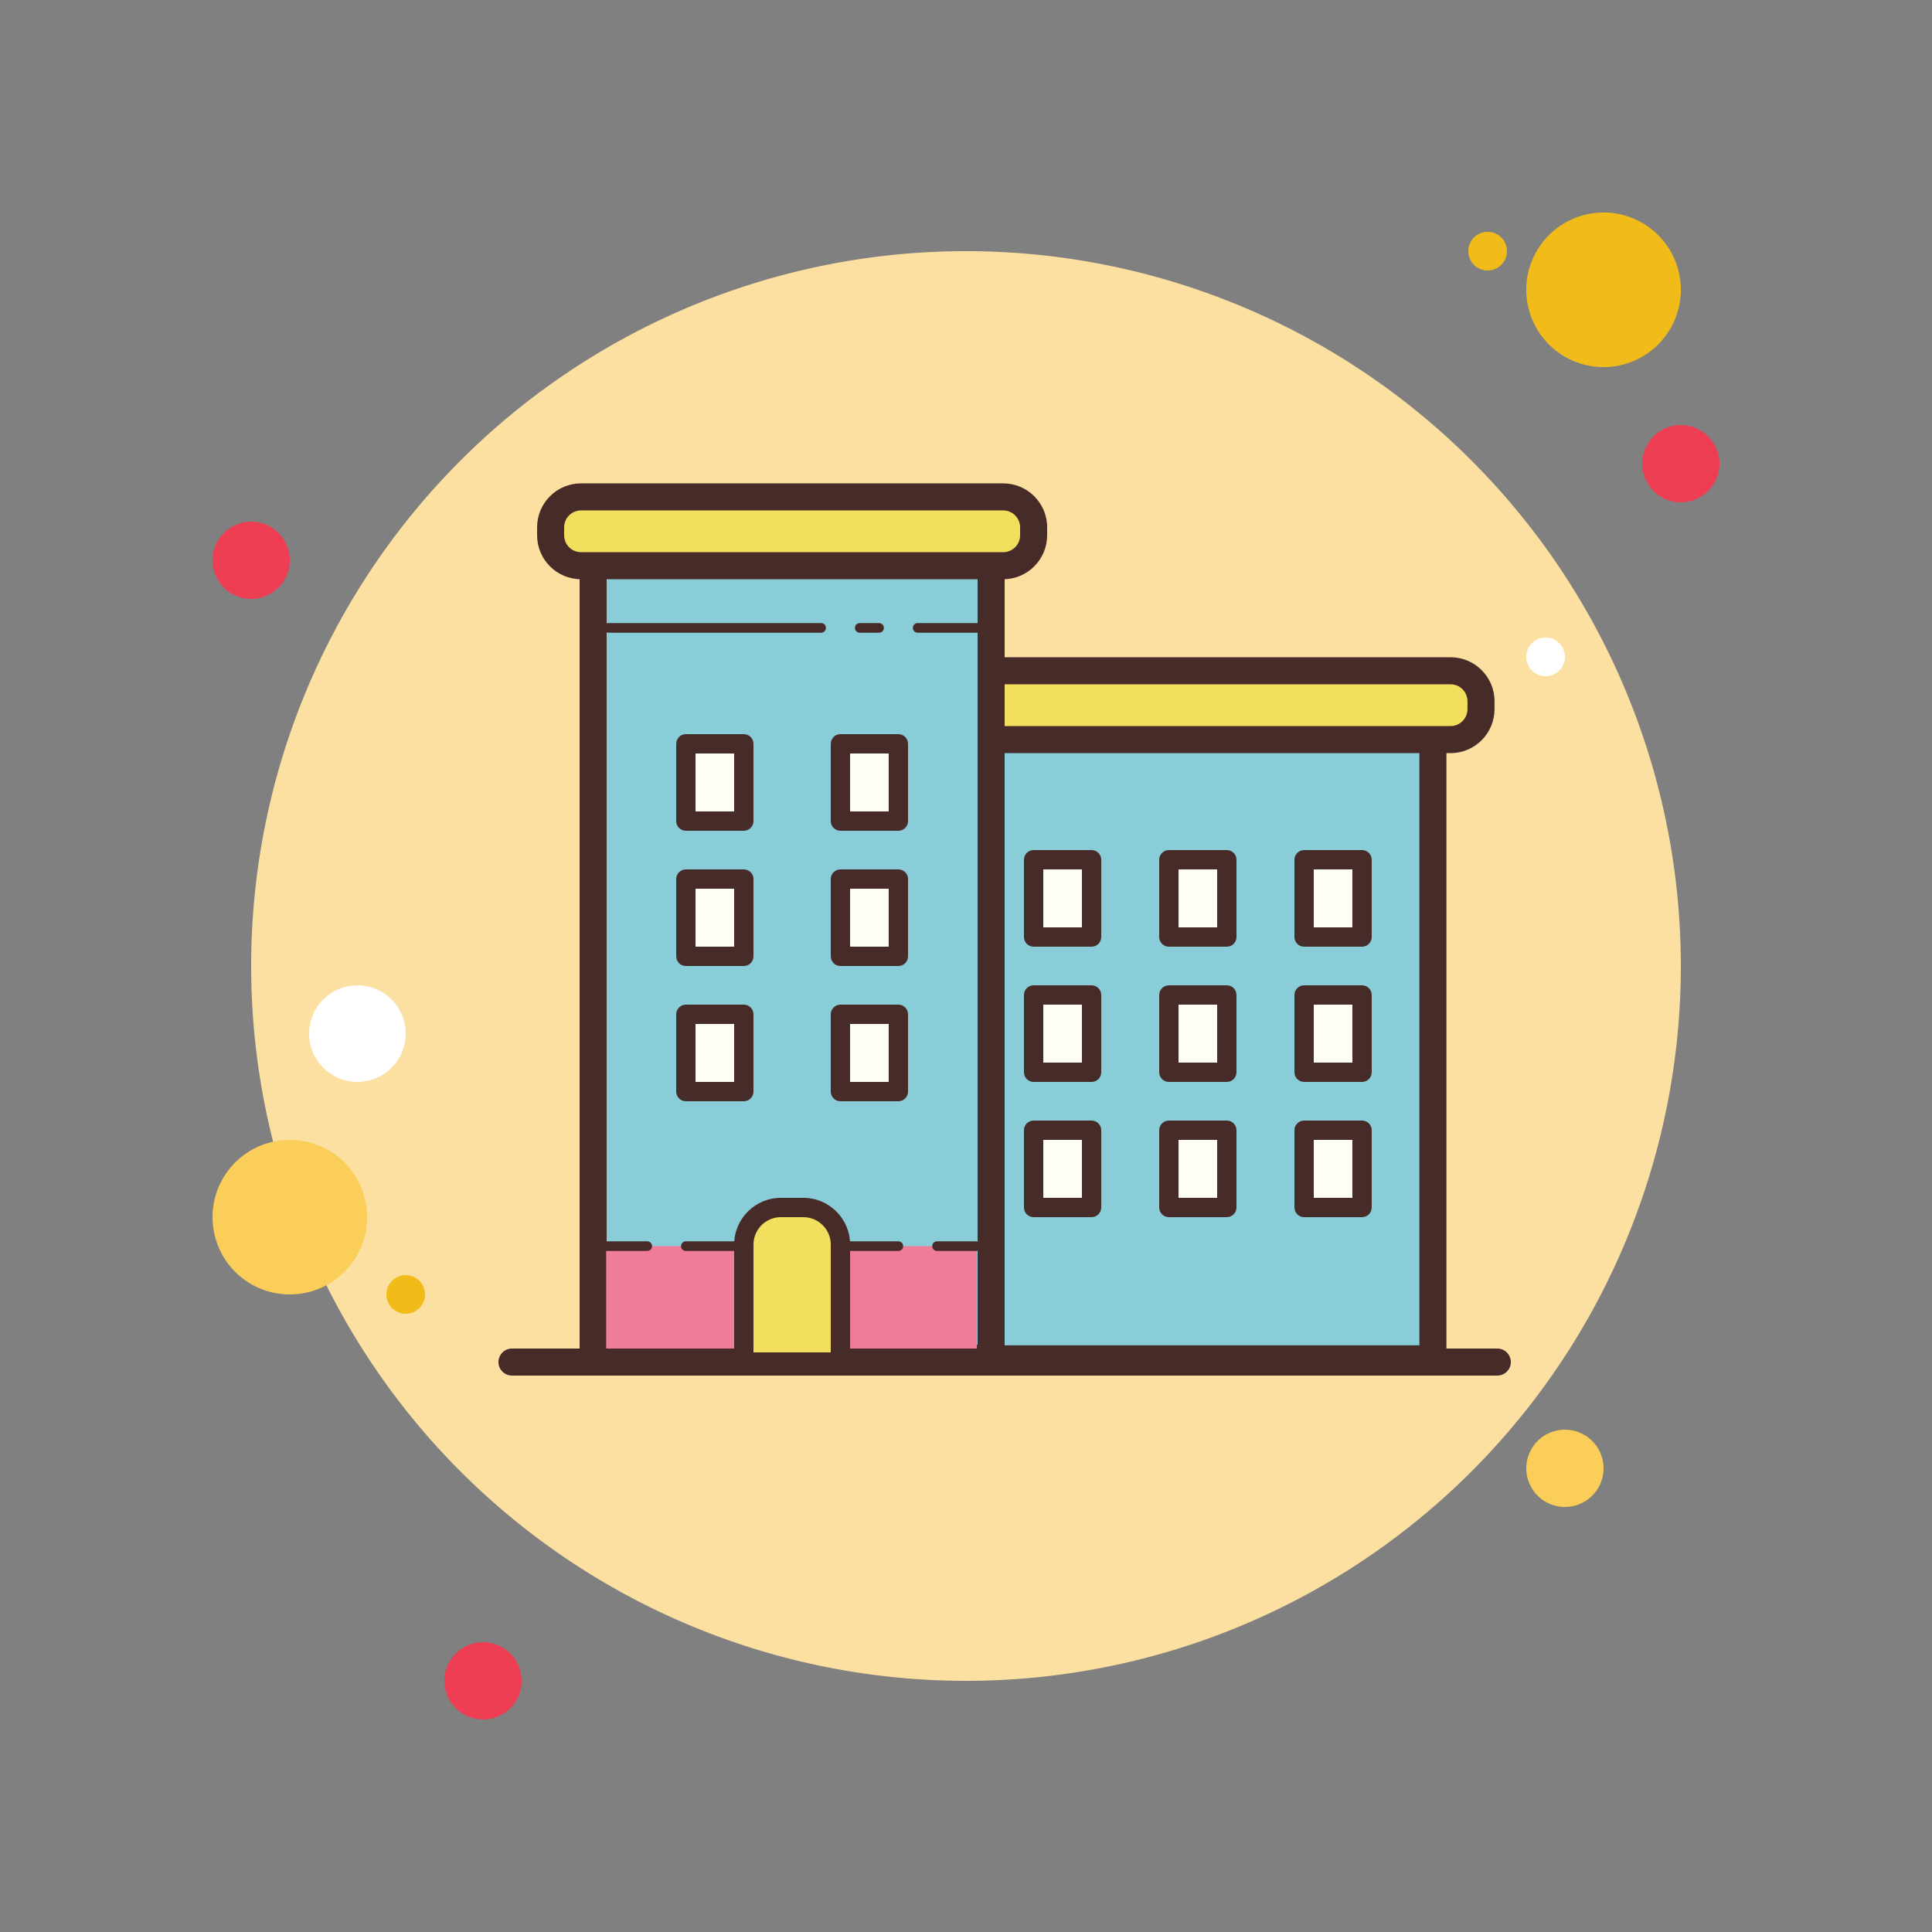 <svg xmlns="http://www.w3.org/2000/svg" xmlns:xlink="http://www.w3.org/1999/xlink" viewBox="0 0 100 100"><rect x="0" y="0" width="100" height="100" fill="#808080" stroke="none"/><path fill="#ee3e54" d="M13 27A2 2 0 1 0 13 31A2 2 0 1 0 13 27Z"/><path fill="#f1bc19" d="M77 12A1 1 0 1 0 77 14A1 1 0 1 0 77 12Z"/><path fill="#fce0a2" d="M50 13A37 37 0 1 0 50 87A37 37 0 1 0 50 13Z"/><path fill="#f1bc19" d="M83 11A4 4 0 1 0 83 19A4 4 0 1 0 83 11Z"/><path fill="#ee3e54" d="M87 22A2 2 0 1 0 87 26A2 2 0 1 0 87 22Z"/><path fill="#fbcd59" d="M81 74A2 2 0 1 0 81 78 2 2 0 1 0 81 74zM15 59A4 4 0 1 0 15 67 4 4 0 1 0 15 59z"/><path fill="#ee3e54" d="M25 85A2 2 0 1 0 25 89A2 2 0 1 0 25 85Z"/><path fill="#fff" d="M18.5 51A2.5 2.5 0 1 0 18.5 56A2.5 2.5 0 1 0 18.5 51Z"/><path fill="#f1bc19" d="M21 66A1 1 0 1 0 21 68A1 1 0 1 0 21 66Z"/><path fill="#fff" d="M80 33A1 1 0 1 0 80 35A1 1 0 1 0 80 33Z"/><path fill="#88cdd7" d="M51 38L74.167 38 74.167 70.333 51 70.333"/><path fill="#472b29" d="M74.867 71.033L51 71.033 51 69.633 73.467 69.633 73.467 38.7 51 38.7 51 37.3 74.867 37.3z"/><path fill="#f2df5e" d="M75.082,38.281H50.23c-0.869,0-1.574-0.705-1.574-1.574v-0.415c0-0.869,0.705-1.574,1.574-1.574 h24.852c0.869,0,1.574,0.705,1.574,1.574v0.415C76.656,37.577,75.952,38.281,75.082,38.281z"/><path fill="#472b29" d="M75.082,38.981H50.23c-1.254,0-2.274-1.021-2.274-2.274v-0.414c0-1.254,1.021-2.274,2.274-2.274 h24.852c1.254,0,2.274,1.021,2.274,2.274v0.414C77.356,37.961,76.336,38.981,75.082,38.981z M50.23,35.419 c-0.482,0-0.874,0.392-0.874,0.874v0.414c0,0.482,0.392,0.874,0.874,0.874h24.852c0.482,0,0.874-0.392,0.874-0.874v-0.414 c0-0.482-0.392-0.874-0.874-0.874H50.23z"/><path fill="#88cdd7" d="M30.7 26.7H51.3V70.3H30.7z"/><path fill="#472b29" d="M50.6,27.4v42.2H31.4V27.4H50.6 M52,26H30v45h22V26L52,26z"/><path fill="#f2df5e" d="M51.926,29.281H30.074c-0.869,0-1.574-0.705-1.574-1.574v-0.415c0-0.869,0.705-1.574,1.574-1.574 h21.852c0.869,0,1.574,0.705,1.574,1.574v0.415C53.5,28.577,52.795,29.281,51.926,29.281z"/><path fill="#472b29" d="M51.926,29.981H30.074c-1.254,0-2.274-1.021-2.274-2.274v-0.414c0-1.254,1.021-2.274,2.274-2.274 h21.852c1.254,0,2.274,1.021,2.274,2.274v0.414C54.2,28.961,53.18,29.981,51.926,29.981z M30.074,26.419 c-0.482,0-0.874,0.392-0.874,0.874v0.414c0,0.482,0.392,0.874,0.874,0.874h21.852c0.482,0,0.874-0.392,0.874-0.874v-0.414 c0-0.482-0.392-0.874-0.874-0.874H30.074z"/><path fill="#fffef4" d="M53.5 44.5H56.5V48.5H53.5z"/><path fill="#472b29" d="M56.5,49h-3c-0.276,0-0.5-0.224-0.5-0.5v-4c0-0.276,0.224-0.5,0.5-0.5h3c0.276,0,0.5,0.224,0.5,0.5 v4C57,48.776,56.776,49,56.5,49z M54,48h2v-3h-2V48z"/><path fill="#fffef4" d="M60.5 44.5H63.5V48.5H60.5z"/><path fill="#472b29" d="M63.5,49h-3c-0.276,0-0.5-0.224-0.5-0.5v-4c0-0.276,0.224-0.5,0.5-0.5h3c0.276,0,0.5,0.224,0.5,0.5 v4C64,48.776,63.776,49,63.5,49z M61,48h2v-3h-2V48z"/><path fill="#fffef4" d="M67.5 44.5H70.5V48.5H67.5z"/><path fill="#472b29" d="M70.5,49h-3c-0.276,0-0.5-0.224-0.5-0.5v-4c0-0.276,0.224-0.5,0.5-0.5h3c0.276,0,0.5,0.224,0.5,0.5 v4C71,48.776,70.776,49,70.5,49z M68,48h2v-3h-2V48z"/><path fill="#fffef4" d="M53.5 51.5H56.5V55.5H53.5z"/><path fill="#472b29" d="M56.5,56h-3c-0.276,0-0.5-0.224-0.5-0.5v-4c0-0.276,0.224-0.5,0.5-0.5h3c0.276,0,0.5,0.224,0.5,0.5 v4C57,55.776,56.776,56,56.5,56z M54,55h2v-3h-2V55z"/><path fill="#fffef4" d="M60.5 51.5H63.5V55.5H60.5z"/><path fill="#472b29" d="M63.5,56h-3c-0.276,0-0.5-0.224-0.5-0.5v-4c0-0.276,0.224-0.5,0.5-0.5h3c0.276,0,0.5,0.224,0.5,0.5 v4C64,55.776,63.776,56,63.5,56z M61,55h2v-3h-2V55z"/><path fill="#fffef4" d="M67.5 51.5H70.5V55.5H67.5z"/><path fill="#472b29" d="M70.5,56h-3c-0.276,0-0.5-0.224-0.5-0.5v-4c0-0.276,0.224-0.5,0.5-0.5h3c0.276,0,0.5,0.224,0.5,0.5 v4C71,55.776,70.776,56,70.5,56z M68,55h2v-3h-2V55z"/><g><path fill="#fffef4" d="M53.5 58.5H56.5V62.5H53.5z"/><path fill="#472b29" d="M56.5,63h-3c-0.276,0-0.5-0.224-0.5-0.5v-4c0-0.276,0.224-0.5,0.5-0.5h3c0.276,0,0.5,0.224,0.5,0.5 v4C57,62.776,56.776,63,56.5,63z M54,62h2v-3h-2V62z"/></g><g><path fill="#fffef4" d="M60.5 58.5H63.5V62.5H60.5z"/><path fill="#472b29" d="M63.5,63h-3c-0.276,0-0.5-0.224-0.5-0.5v-4c0-0.276,0.224-0.5,0.5-0.5h3c0.276,0,0.5,0.224,0.5,0.5 v4C64,62.776,63.776,63,63.5,63z M61,62h2v-3h-2V62z"/></g><g><path fill="#fffef4" d="M67.5 58.5H70.5V62.5H67.5z"/><path fill="#472b29" d="M70.5,63h-3c-0.276,0-0.5-0.224-0.5-0.5v-4c0-0.276,0.224-0.5,0.5-0.5h3c0.276,0,0.5,0.224,0.5,0.5 v4C71,62.776,70.776,63,70.5,63z M68,62h2v-3h-2V62z"/></g><g><path fill="#fffef4" d="M35.5 38.5H38.5V42.5H35.5z"/><path fill="#472b29" d="M38.5,43h-3c-0.276,0-0.5-0.224-0.5-0.5v-4c0-0.276,0.224-0.5,0.5-0.5h3c0.276,0,0.5,0.224,0.5,0.5 v4C39,42.776,38.776,43,38.5,43z M36,42h2v-3h-2V42z"/></g><g><path fill="#fffef4" d="M43.5 38.5H46.5V42.5H43.5z"/><path fill="#472b29" d="M46.5,43h-3c-0.276,0-0.5-0.224-0.5-0.5v-4c0-0.276,0.224-0.5,0.5-0.5h3c0.276,0,0.5,0.224,0.5,0.5 v4C47,42.776,46.776,43,46.5,43z M44,42h2v-3h-2V42z"/></g><g><path fill="#fffef4" d="M35.5 45.5H38.5V49.5H35.5z"/><path fill="#472b29" d="M38.5,50h-3c-0.276,0-0.5-0.224-0.5-0.5v-4c0-0.276,0.224-0.5,0.5-0.5h3c0.276,0,0.5,0.224,0.5,0.5 v4C39,49.776,38.776,50,38.5,50z M36,49h2v-3h-2V49z"/></g><g><path fill="#fffef4" d="M43.5 45.5H46.5V49.5H43.5z"/><path fill="#472b29" d="M46.5,50h-3c-0.276,0-0.5-0.224-0.5-0.5v-4c0-0.276,0.224-0.5,0.5-0.5h3c0.276,0,0.5,0.224,0.5,0.5 v4C47,49.776,46.776,50,46.5,50z M44,49h2v-3h-2V49z"/></g><g><path fill="#fffef4" d="M35.5 52.5H38.5V56.5H35.5z"/><path fill="#472b29" d="M38.5,57h-3c-0.276,0-0.5-0.224-0.5-0.5v-4c0-0.276,0.224-0.5,0.5-0.5h3c0.276,0,0.5,0.224,0.5,0.5 v4C39,56.776,38.776,57,38.5,57z M36,56h2v-3h-2V56z"/></g><g><path fill="#fffef4" d="M43.5 52.5H46.5V56.5H43.5z"/><path fill="#472b29" d="M46.5,57h-3c-0.276,0-0.5-0.224-0.5-0.5v-4c0-0.276,0.224-0.5,0.5-0.5h3c0.276,0,0.5,0.224,0.5,0.5 v4C47,56.776,46.776,57,46.5,57z M44,56h2v-3h-2V56z"/></g><g><path fill="#ef7d99" d="M31.375 64.5H50.562V70.875H31.375z"/></g><g><path fill="#472b29" d="M77.5,71.2h-51c-0.387,0-0.7-0.313-0.7-0.7s0.313-0.7,0.7-0.7h51c0.387,0,0.7,0.313,0.7,0.7 S77.887,71.2,77.5,71.2z"/></g><g><path fill="#f2df5e" d="M41.583,62.5h-1.167c-1.059,0-1.917,0.858-1.917,1.917V70.5h5v-6.083 C43.5,63.358,42.642,62.5,41.583,62.5z"/><path fill="#472b29" d="M44,71h-6v-6.583C38,63.084,39.084,62,40.417,62h1.166C42.916,62,44,63.084,44,64.417V71z M39,70h4 v-5.583C43,63.636,42.364,63,41.583,63h-1.166C39.636,63,39,63.636,39,64.417V70z"/></g><g><path fill="#472b29" d="M33.5,64.75h-3c-0.138,0-0.25-0.112-0.25-0.25s0.112-0.25,0.25-0.25h3c0.138,0,0.25,0.112,0.25,0.25 S33.638,64.75,33.5,64.75z"/></g><g><path fill="#472b29" d="M42.5,32.75h-11c-0.138,0-0.25-0.112-0.25-0.25s0.112-0.25,0.25-0.25h11 c0.138,0,0.25,0.112,0.25,0.25S42.638,32.75,42.5,32.75z"/></g><g><path fill="#472b29" d="M45.5,32.75h-1c-0.138,0-0.25-0.112-0.25-0.25s0.112-0.25,0.25-0.25h1c0.138,0,0.25,0.112,0.25,0.25 S45.638,32.75,45.5,32.75z"/></g><g><path fill="#472b29" d="M51.5,32.75h-4c-0.138,0-0.25-0.112-0.25-0.25s0.112-0.25,0.25-0.25h4c0.138,0,0.25,0.112,0.25,0.25 S51.638,32.75,51.5,32.75z"/></g><g><path fill="#472b29" d="M38.5,64.75h-3c-0.138,0-0.25-0.112-0.25-0.25s0.112-0.25,0.25-0.25h3c0.138,0,0.25,0.112,0.25,0.25 S38.638,64.75,38.5,64.75z"/></g><g><path fill="#472b29" d="M46.5,64.75h-3c-0.138,0-0.25-0.112-0.25-0.25s0.112-0.25,0.25-0.25h3c0.138,0,0.25,0.112,0.25,0.25 S46.638,64.75,46.5,64.75z"/></g><g><path fill="#472b29" d="M50.5,64.75h-2c-0.138,0-0.25-0.112-0.25-0.25s0.112-0.25,0.25-0.25h2c0.138,0,0.25,0.112,0.25,0.25 S50.638,64.75,50.5,64.75z"/></g></svg>